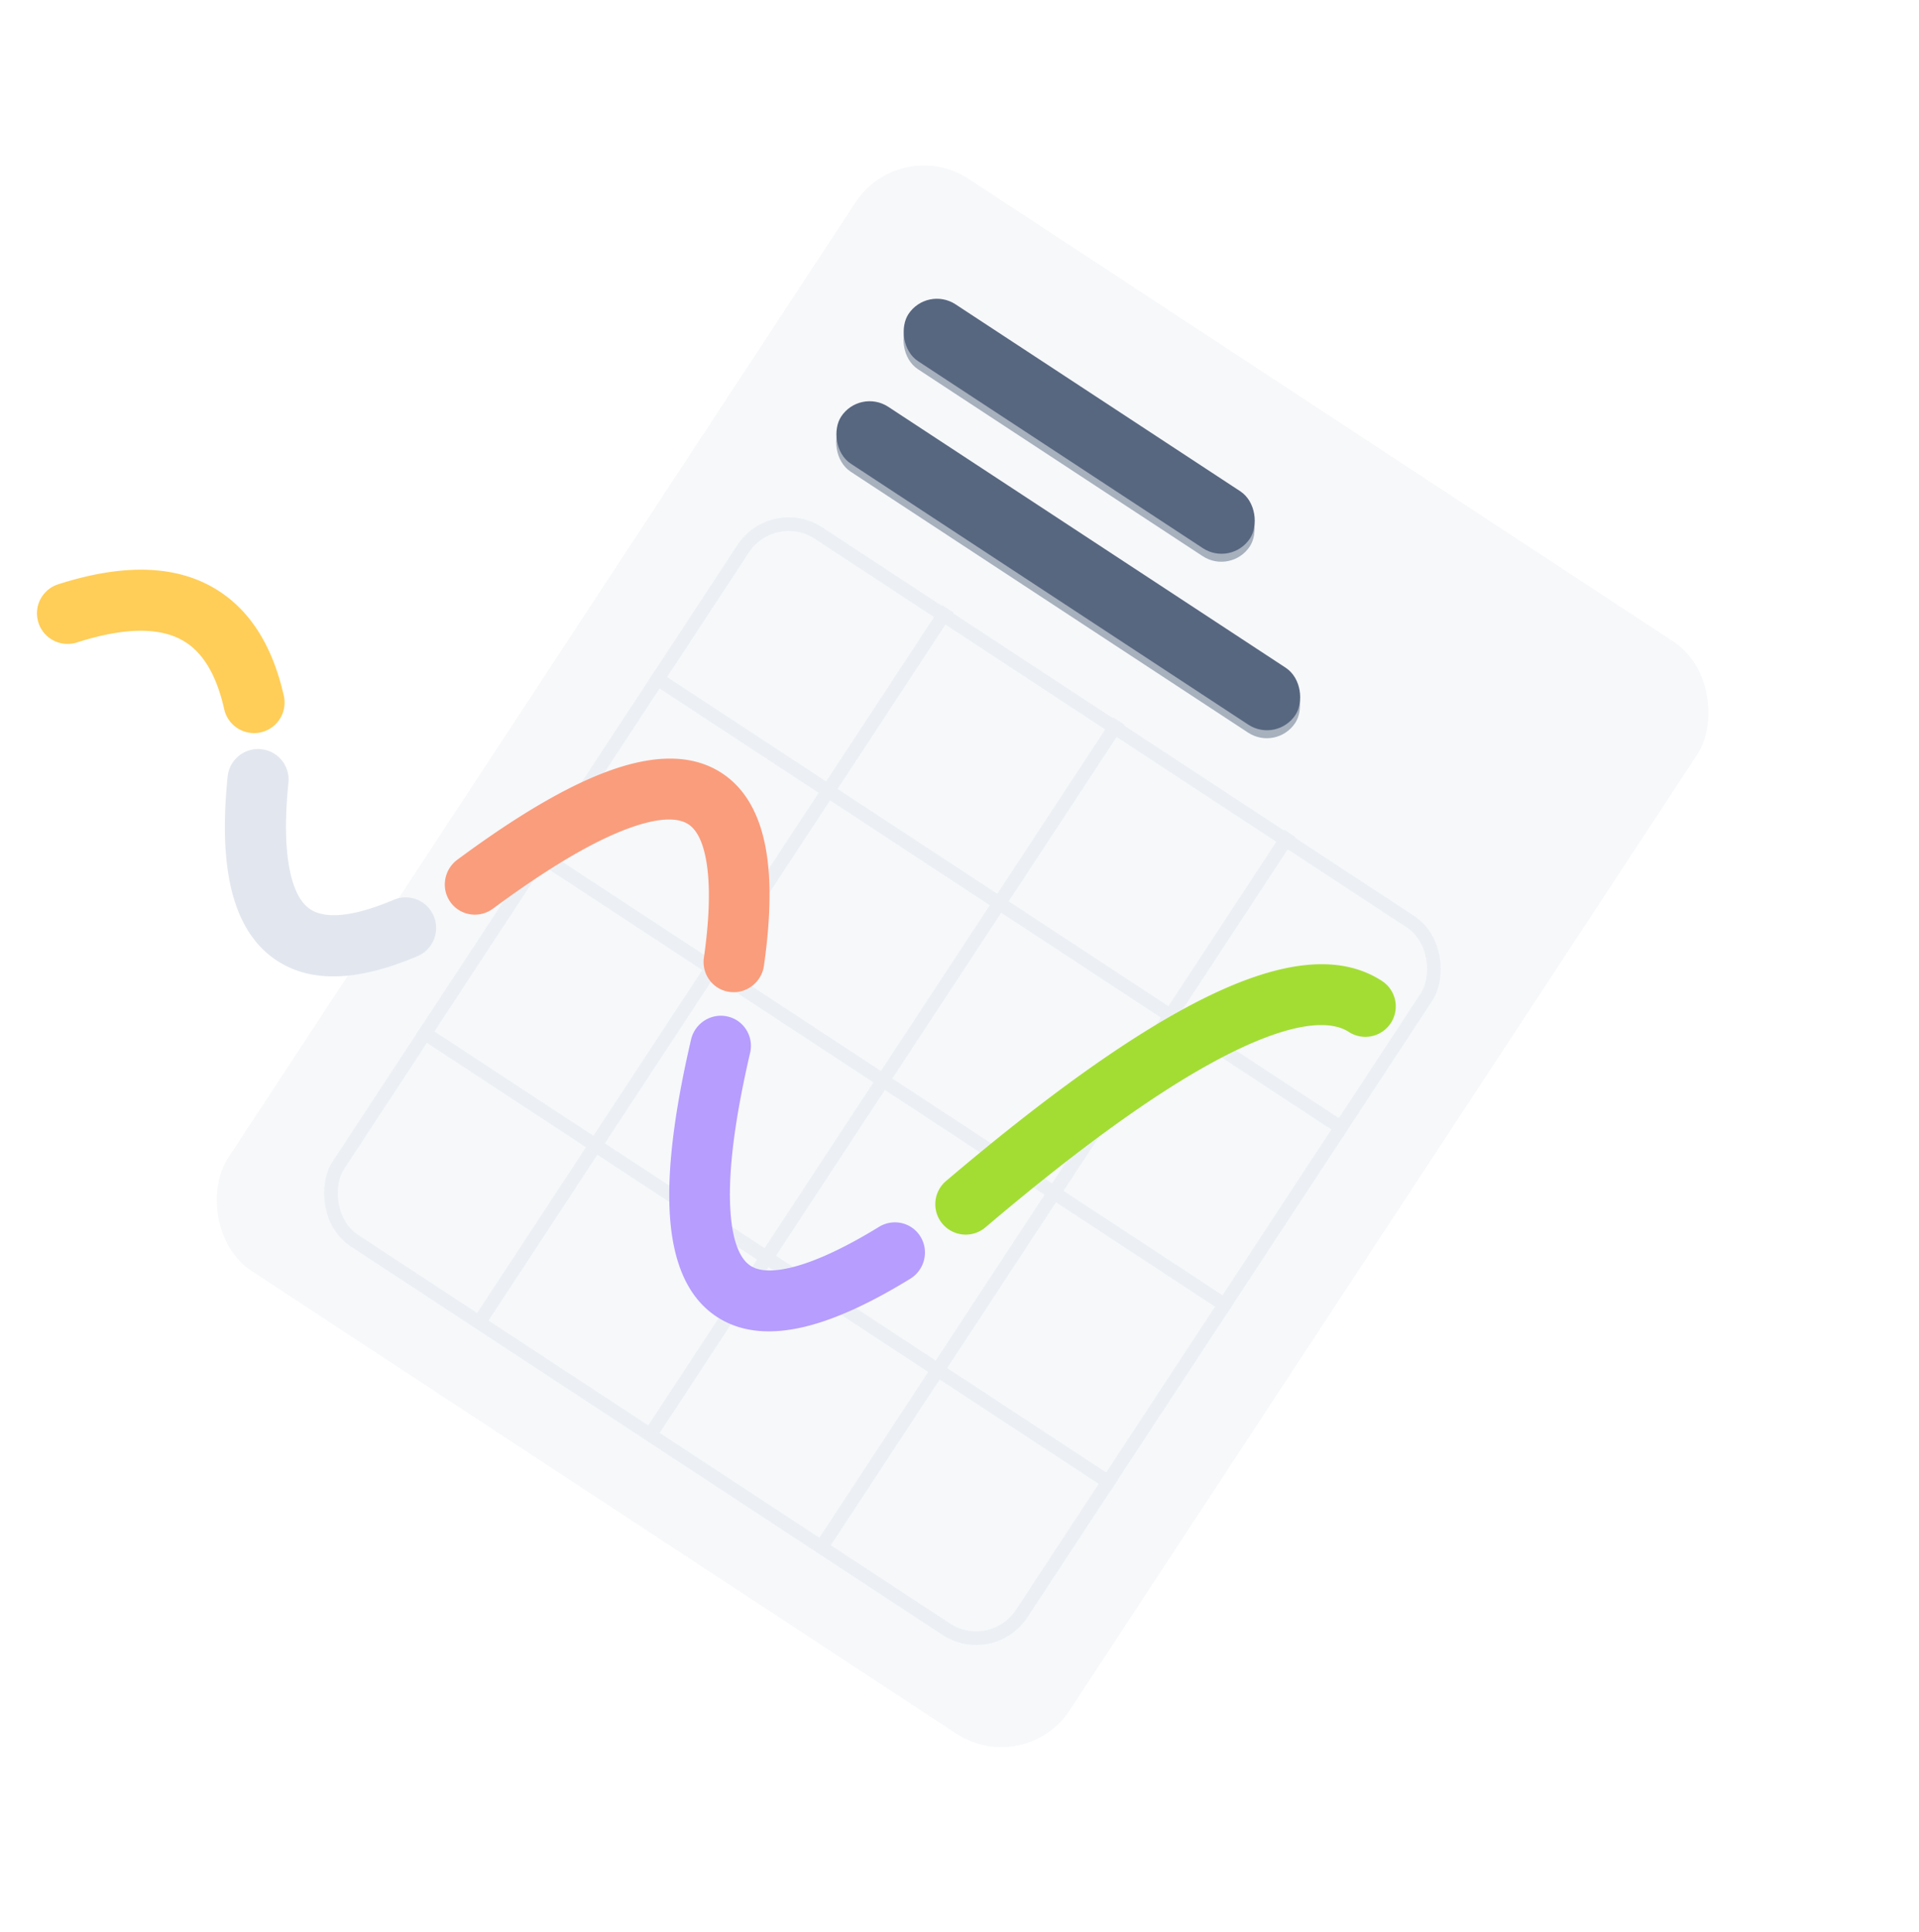 <svg xmlns="http://www.w3.org/2000/svg" width="448" height="451" fill="none"><g filter="url(#a)" opacity=".5"><rect width="254" height="331" x="209.008" y="21.857" fill="#fff" rx="25.44" transform="rotate(33.288 209.008 21.857)"/></g><g filter="url(#b)"><rect width="254" height="331" x="208.098" y="17.454" fill="#fff" rx="25.44" transform="rotate(33.288 208.098 17.454)"/></g><g opacity=".3"><g filter="url(#c)" opacity=".5"><rect width="235" height="305" x="211.746" y="35.067" fill="#fff" rx="25.44" transform="rotate(33.288 211.746 35.067)"/></g><g filter="url(#d)"><rect width="235" height="305" x="210.836" y="30.664" fill="#E2E7EF" rx="19.08" transform="rotate(33.288 210.836 30.664)"/></g></g><g stroke="#E2E7EF" stroke-width="3.18" opacity=".5"><rect width="190.8" height="197.554" x="180.469" y="117.478" rx="12.72" transform="rotate(33.288 180.469 117.478)"/><path stroke-linecap="square" d="M220.37 143.44 111.944 308.58M260.327 169.672l-108.426 165.14M300.277 195.905 191.85 361.045M313.019 263.234l-159.494-104.72M285.859 304.602 126.364 199.883M258.699 345.969 99.204 241.25"/></g><g filter="url(#e)"><path fill="#A3DD34" fill-rule="evenodd" d="M383.791 258.343a7.1 7.1 0 0 1-7.693 11.931l-.099-.063c-4.719-3.099-13.802-1.962-27.357 4.735-14.967 7.396-34.225 21.05-57.625 40.932a7.102 7.102 0 0 1-9.198-10.821c24.209-20.569 44.335-34.839 60.527-42.84 17.605-8.7 31.456-10.433 41.445-3.874Z" clip-rule="evenodd"/></g><g filter="url(#f)"><path fill="#B69DFE" fill-rule="evenodd" d="M228.405 336.677c5.498 3.611 12.417 4.256 20.419 2.347l.215-.052.433-.108a55.44 55.44 0 0 0 5.174-1.6l.467-.17a67.103 67.103 0 0 0 1.657-.637l.48-.193.483-.198a84.273 84.273 0 0 0 3.206-1.409l.503-.236a98.183 98.183 0 0 0 2.563-1.253l.521-.265.262-.135.525-.273.529-.278.531-.283.534-.288c.268-.145.537-.292.807-.441l.542-.3.545-.306.547-.31.551-.315.553-.321c.185-.107.37-.215.556-.325l.56-.33.562-.335.565-.34.569-.345.285-.174c3.354-2.055 4.443-6.434 2.433-9.782s-6.358-4.396-9.712-2.342l-.498.304-.495.3-.492.294-.488.29-.485.286-.482.28-.478.276-.475.272-.472.267-.468.262-.465.258-.461.253-.459.248-.454.244-.452.239-.448.234-.445.23-.441.225-.438.221-.434.216-.431.211-.428.207-.424.203-.421.197-.417.193-.414.189-.614.274-.606.263-.4.17-.594.247-.391.158-.388.154-.48.186-.474.179-.375.138-.372.134c-.864.305-1.699.574-2.505.805l-.343.097-.34.092-.337.088-.332.083-.325.077-.314.072c-.573.128-1.12.232-1.644.315l-.283.044c-.422.061-.827.108-1.217.142l-.257.02c-2.467.174-4.29-.226-5.576-1.071a6.217 6.217 0 0 1-1.436-1.333l-.133-.169a10.363 10.363 0 0 1-1.142-1.954l-.108-.242a18.38 18.38 0 0 1-.933-2.815l-.078-.321c-.064-.272-.126-.55-.184-.837l-.068-.348a28.489 28.489 0 0 1-.065-.355l-.062-.363c-.021-.122-.04-.245-.06-.37l-.056-.378a36.783 36.783 0 0 1-.15-1.18l-.044-.408a49.305 49.305 0 0 1-.04-.417l-.038-.424a14.413 14.413 0 0 1-.017-.215l-.032-.431-.029-.439-.026-.447c-.167-3.152-.077-6.74.274-10.759l.061-.674c.051-.549.107-1.105.168-1.67l.095-.852c.36-3.147.865-6.531 1.514-10.148l.186-1.021.234-1.242.203-1.049c.083-.422.167-.847.254-1.275l.175-.859.18-.867c.091-.436.184-.874.279-1.316l.193-.886.197-.895.202-.902.207-.91.212-.918c.892-3.834-1.471-7.635-5.278-8.491-3.807-.856-7.616 1.558-8.508 5.392-.154.662-.305 1.32-.452 1.972l-.218.975-.213.967-.208.959a250.271 250.271 0 0 0-.87 4.224l-.179.917-.165.866-.081.431-.159.856-.153.849-.075.422-.147.839-.141.832-.069.413-.135.822-.13.815-.125.808-.12.801-.115.794-.056.395-.109.784-.103.778-.099.77-.094.764-.045.379-.087.754-.082.747-.077.74a95.54 95.54 0 0 0-.072.733l-.068.726a113.82 113.82 0 0 0-.322 4.558l-.032.676a82.302 82.302 0 0 0 .014 7.884c.615 11.557 4.08 19.922 11.007 24.469Z" clip-rule="evenodd"/></g><g filter="url(#g)"><path fill="#FA9D7C" fill-rule="evenodd" d="M229.599 209.765c5.499 3.61 8.841 9.702 10.27 17.803l.038.219.073.44c.274 1.695.47 3.489.589 5.383l.029.497c.032.582.057 1.173.075 1.773l.014.517.01.522a84.03 84.03 0 0 1-.019 3.502l-.016.556c-.029.931-.073 1.88-.131 2.849l-.036.584-.02.294-.041.591-.045.595-.049.6-.051.605-.084.915-.061.617-.063.621-.068.626c-.022.209-.046.419-.07.63l-.074.635-.077.64-.081.645-.084.649-.087.654-.091.658-.046.332c-.552 3.894-4.137 6.634-8.008 6.121-3.871-.514-6.562-4.087-6.01-7.981l.081-.578.078-.573.075-.568.072-.564.069-.558.066-.554.063-.548.06-.544.058-.539.054-.534.052-.529.048-.524.046-.519.043-.515.04-.509.037-.504.034-.5.031-.494.029-.489.025-.485.023-.48.02-.474.017-.47.014-.464.011-.46.008-.455.006-.449.002-.223.001-.442v-.219l-.003-.435-.006-.43-.004-.213-.01-.422-.013-.417-.016-.412-.009-.204-.02-.404a48.014 48.014 0 0 0-.022-.399l-.026-.395a42.813 42.813 0 0 0-.256-2.618l-.048-.354a32.333 32.333 0 0 0-.05-.348l-.054-.344-.056-.338-.058-.329-.059-.317a27.481 27.481 0 0 0-.364-1.634l-.073-.277a20.818 20.818 0 0 0-.353-1.172l-.084-.244c-.821-2.333-1.913-3.847-3.199-4.691-2.379-1.562-6.609-1.59-12.964.588l-.408.142-.415.148-.42.154c-2.958 1.099-6.215 2.608-9.764 4.528l-.594.324c-3.381 1.856-7.023 4.079-10.918 6.668l-.691.46-.347.233-.698.472-.35.239-.706.484c-.355.243-.711.49-1.069.739l-.719.502-.724.51c-.363.257-.729.517-1.096.78l-.737.529-.743.536-.747.545-.753.551-.758.56c-3.163 2.342-7.59 1.685-9.889-1.468-2.299-3.153-1.598-7.608 1.565-9.95.547-.405 1.09-.804 1.63-1.199l.808-.588.803-.579.797-.572c1.193-.853 2.37-1.678 3.53-2.478l.77-.529c10.117-6.913 18.963-11.79 26.612-14.632 10.849-4.03 19.902-4.176 26.829.372Z" clip-rule="evenodd"/></g><g filter="url(#h)"><path fill="#E2E7EF" fill-rule="evenodd" d="M125.672 253.505c8.245 5.413 19.277 4.73 32.828-1.018 3.634-1.541 5.339-5.736 3.808-9.37a7.124 7.124 0 0 0-9.352-3.789c-9.611 4.077-16 4.473-19.433 2.219-2.046-1.344-3.649-4.002-4.652-8.381l-.038-.168-.074-.34a52.54 52.54 0 0 1-.106-.519l-.066-.353a41.297 41.297 0 0 1-.476-3.414l-.038-.406a55.82 55.82 0 0 1-.182-2.763l-.021-.556-.017-.565-.01-.457-.007-.463-.005-.586v-.593a88.6 88.6 0 0 1 .006-.723l.008-.489.01-.494.013-.498.017-.504.03-.766.036-.777.029-.524.039-.663.053-.806.05-.68.043-.55.046-.555.049-.56.079-.85.056-.573a7.124 7.124 0 0 0-6.386-7.813c-3.923-.387-7.424 2.483-7.82 6.411l-.065.658-.061.653-.058.648-.055.644-.051.638-.047.634-.055.786-.049.778-.035.617-.032.613c-.02.407-.038.81-.053 1.211l-.022.598c-.013.397-.024.791-.032 1.182l-.011.585c-.007.484-.011.964-.011 1.439l.001.568c.002.189.003.376.006.563l.008.559.012.553.016.549c.009.274.019.545.031.815l.024.537.029.533c.195 3.447.618 6.599 1.274 9.462 1.765 7.706 5.286 13.546 10.719 17.113Z" clip-rule="evenodd"/></g><g filter="url(#i)"><path fill="#FFCE58" fill-rule="evenodd" d="M112.307 167.339c7.552 4.959 12.5 13.223 15.01 24.38a7.12 7.12 0 0 1-5.395 8.513 7.145 7.145 0 0 1-8.525-5.403c-1.756-7.81-4.782-12.864-8.913-15.576-5.393-3.541-13.767-3.763-25.471-.007a7.143 7.143 0 0 1-8.98-4.609 7.119 7.119 0 0 1 4.6-8.967c15.429-4.951 28.102-4.615 37.674 1.669Z" clip-rule="evenodd"/></g><g filter="url(#j)" opacity=".5"><rect width="126.882" height="15.9" x="200.688" y="92.475" fill="#586780" rx="7.95" transform="rotate(33.288 200.688 92.475)"/></g><g filter="url(#k)"><rect width="126.882" height="15.9" x="199.777" y="88.071" fill="#586780" rx="7.95" transform="rotate(33.288 199.777 88.071)"/></g><g filter="url(#l)" opacity=".5"><rect width="95.4" height="15.9" x="216.395" y="68.551" fill="#586780" rx="7.95" transform="rotate(33.288 216.395 68.55)"/></g><g filter="url(#m)"><rect width="95.4" height="15.9" x="215.484" y="64.147" fill="#586780" rx="7.95" transform="rotate(33.288 215.484 64.147)"/></g><defs><filter id="a" width="393.502" height="415.605" x="27.585" y="22.104" color-interpolation-filters="sRGB" filterUnits="userSpaceOnUse"><feFlood flood-opacity="0" result="BackgroundImageFix"/><feBlend in="SourceGraphic" in2="BackgroundImageFix" result="shape"/><feGaussianBlur result="effect1_foregroundBlur_2712_11042" stdDeviation="4.77"/></filter><filter id="b" width="384.598" height="406.701" x="31.127" y="25.332" color-interpolation-filters="sRGB" filterUnits="userSpaceOnUse"><feFlood flood-opacity="0" result="BackgroundImageFix"/><feColorMatrix in="SourceAlpha" result="hardAlpha" values="0 0 0 0 0 0 0 0 0 0 0 0 0 0 0 0 0 0 127 0"/><feMorphology in="SourceAlpha" radius="1.272" result="effect1_dropShadow_2712_11042"/><feOffset dy="3.18"/><feGaussianBlur stdDeviation="3.18"/><feColorMatrix values="0 0 0 0 0.916 0 0 0 0 0.921 0 0 0 0 0.928 0 0 0 1 0"/><feBlend in2="BackgroundImageFix" mode="multiply" result="effect1_dropShadow_2712_11042"/><feColorMatrix in="SourceAlpha" result="hardAlpha" values="0 0 0 0 0 0 0 0 0 0 0 0 0 0 0 0 0 0 127 0"/><feMorphology in="SourceAlpha" radius="1.272" result="effect2_dropShadow_2712_11042"/><feOffset dy="3.18"/><feGaussianBlur stdDeviation="3.18"/><feColorMatrix values="0 0 0 0 0.916 0 0 0 0 0.921 0 0 0 0 0.928 0 0 0 0.25 0"/><feBlend in2="effect1_dropShadow_2712_11042" mode="color-burn" result="effect2_dropShadow_2712_11042"/><feColorMatrix in="SourceAlpha" result="hardAlpha" values="0 0 0 0 0 0 0 0 0 0 0 0 0 0 0 0 0 0 127 0"/><feMorphology in="SourceAlpha" radius=".318" result="effect3_dropShadow_2712_11042"/><feOffset dy="1.59"/><feGaussianBlur stdDeviation=".795"/><feColorMatrix values="0 0 0 0 0.773 0 0 0 0 0.792 0 0 0 0 0.82 0 0 0 0.25 0"/><feBlend in2="effect2_dropShadow_2712_11042" mode="multiply" result="effect3_dropShadow_2712_11042"/><feColorMatrix in="SourceAlpha" result="hardAlpha" values="0 0 0 0 0 0 0 0 0 0 0 0 0 0 0 0 0 0 127 0"/><feMorphology in="SourceAlpha" radius=".318" result="effect4_dropShadow_2712_11042"/><feOffset dy="1.59"/><feGaussianBlur stdDeviation=".795"/><feColorMatrix values="0 0 0 0 0.773 0 0 0 0 0.792 0 0 0 0 0.82 0 0 0 0.25 0"/><feBlend in2="effect3_dropShadow_2712_11042" mode="color-burn" result="effect4_dropShadow_2712_11042"/><feColorMatrix in="SourceAlpha" result="hardAlpha" values="0 0 0 0 0 0 0 0 0 0 0 0 0 0 0 0 0 0 127 0"/><feMorphology in="SourceAlpha" radius="1.59" result="effect5_dropShadow_2712_11042"/><feOffset/><feGaussianBlur stdDeviation="1.59"/><feColorMatrix values="0 0 0 0 0.828 0 0 0 0 0.843 0 0 0 0 0.865 0 0 0 0.5 0"/><feBlend in2="effect4_dropShadow_2712_11042" mode="multiply" result="effect5_dropShadow_2712_11042"/><feColorMatrix in="SourceAlpha" result="hardAlpha" values="0 0 0 0 0 0 0 0 0 0 0 0 0 0 0 0 0 0 127 0"/><feMorphology in="SourceAlpha" radius="1.59" result="effect6_dropShadow_2712_11042"/><feOffset/><feGaussianBlur stdDeviation="1.59"/><feColorMatrix values="0 0 0 0 0.828 0 0 0 0 0.843 0 0 0 0 0.865 0 0 0 0.25 0"/><feBlend in2="effect5_dropShadow_2712_11042" mode="color-burn" result="effect6_dropShadow_2712_11042"/><feColorMatrix in="SourceAlpha" result="hardAlpha" values="0 0 0 0 0 0 0 0 0 0 0 0 0 0 0 0 0 0 127 0"/><feMorphology in="SourceAlpha" radius=".318" result="effect7_dropShadow_2712_11042"/><feOffset dx=".318" dy=".318"/><feGaussianBlur stdDeviation=".318"/><feColorMatrix values="0 0 0 0 0.8 0 0 0 0 0.808 0 0 0 0 0.843 0 0 0 0.35 0"/><feBlend in2="effect6_dropShadow_2712_11042" mode="multiply" result="effect7_dropShadow_2712_11042"/><feBlend in="SourceGraphic" in2="effect7_dropShadow_2712_11042" result="shape"/><feColorMatrix in="SourceAlpha" result="hardAlpha" values="0 0 0 0 0 0 0 0 0 0 0 0 0 0 0 0 0 0 127 0"/><feOffset dy="-3.18"/><feGaussianBlur stdDeviation=".159"/><feComposite in2="hardAlpha" k2="-1" k3="1" operator="arithmetic"/><feColorMatrix values="0 0 0 0 0.798 0 0 0 0 0.809 0 0 0 0 0.841 0 0 0 0.6 0"/><feBlend in2="shape" mode="multiply" result="effect8_innerShadow_2712_11042"/><feColorMatrix in="SourceAlpha" result="hardAlpha" values="0 0 0 0 0 0 0 0 0 0 0 0 0 0 0 0 0 0 127 0"/><feOffset dy="-3.18"/><feGaussianBlur stdDeviation=".159"/><feComposite in2="hardAlpha" k2="-1" k3="1" operator="arithmetic"/><feColorMatrix values="0 0 0 0 0.8 0 0 0 0 0.808 0 0 0 0 0.843 0 0 0 0.4 0"/><feBlend in2="effect8_innerShadow_2712_11042" mode="color-burn" result="effect9_innerShadow_2712_11042"/><feColorMatrix in="SourceAlpha" result="hardAlpha" values="0 0 0 0 0 0 0 0 0 0 0 0 0 0 0 0 0 0 127 0"/><feOffset dy="-1.59"/><feGaussianBlur stdDeviation="1.59"/><feComposite in2="hardAlpha" k2="-1" k3="1" operator="arithmetic"/><feColorMatrix values="0 0 0 0 1 0 0 0 0 1 0 0 0 0 1 0 0 0 0.25 0"/><feBlend in2="effect9_innerShadow_2712_11042" mode="overlay" result="effect10_innerShadow_2712_11042"/><feColorMatrix in="SourceAlpha" result="hardAlpha" values="0 0 0 0 0 0 0 0 0 0 0 0 0 0 0 0 0 0 127 0"/><feOffset/><feGaussianBlur stdDeviation=".318"/><feComposite in2="hardAlpha" k2="-1" k3="1" operator="arithmetic"/><feColorMatrix values="0 0 0 0 0.8 0 0 0 0 0.808 0 0 0 0 0.843 0 0 0 0.5 0"/><feBlend in2="effect10_innerShadow_2712_11042" result="effect11_innerShadow_2712_11042"/><feColorMatrix in="SourceAlpha" result="hardAlpha" values="0 0 0 0 0 0 0 0 0 0 0 0 0 0 0 0 0 0 127 0"/><feOffset/><feGaussianBlur stdDeviation=".636"/><feComposite in2="hardAlpha" k2="-1" k3="1" operator="arithmetic"/><feColorMatrix values="0 0 0 0 0.625 0 0 0 0 0.631 0 0 0 0 0.658 0 0 0 1 0"/><feBlend in2="effect11_innerShadow_2712_11042" mode="color-burn" result="effect12_innerShadow_2712_11042"/><feColorMatrix in="SourceAlpha" result="hardAlpha" values="0 0 0 0 0 0 0 0 0 0 0 0 0 0 0 0 0 0 127 0"/><feOffset dx=".636" dy=".636"/><feGaussianBlur stdDeviation=".318"/><feComposite in2="hardAlpha" k2="-1" k3="1" operator="arithmetic"/><feColorMatrix values="0 0 0 0 1 0 0 0 0 1 0 0 0 0 1 0 0 0 0.3 0"/><feBlend in2="effect12_innerShadow_2712_11042" result="effect13_innerShadow_2712_11042"/></filter><filter id="c" width="363.35" height="383.443" x="44.593" y="35.313" color-interpolation-filters="sRGB" filterUnits="userSpaceOnUse"><feFlood flood-opacity="0" result="BackgroundImageFix"/><feBlend in="SourceGraphic" in2="BackgroundImageFix" result="shape"/><feGaussianBlur result="effect1_foregroundBlur_2712_11042" stdDeviation="4.77"/></filter><filter id="d" width="350.75" height="371.802" x="49.505" y="36.731" color-interpolation-filters="sRGB" filterUnits="userSpaceOnUse"><feFlood flood-opacity="0" result="BackgroundImageFix"/><feBlend in="SourceGraphic" in2="BackgroundImageFix" result="shape"/><feColorMatrix in="SourceAlpha" result="hardAlpha" values="0 0 0 0 0 0 0 0 0 0 0 0 0 0 0 0 0 0 127 0"/><feOffset/><feGaussianBlur stdDeviation=".477"/><feComposite in2="hardAlpha" k2="-1" k3="1" operator="arithmetic"/><feColorMatrix values="0 0 0 0 0.792 0 0 0 0 0.839 0 0 0 0 0.863 0 0 0 0.6 0"/><feBlend in2="shape" mode="multiply" result="effect1_innerShadow_2712_11042"/><feColorMatrix in="SourceAlpha" result="hardAlpha" values="0 0 0 0 0 0 0 0 0 0 0 0 0 0 0 0 0 0 127 0"/><feOffset/><feGaussianBlur stdDeviation=".477"/><feComposite in2="hardAlpha" k2="-1" k3="1" operator="arithmetic"/><feColorMatrix values="0 0 0 0 0.792 0 0 0 0 0.839 0 0 0 0 0.863 0 0 0 1 0"/><feBlend in2="effect1_innerShadow_2712_11042" mode="color-burn" result="effect2_innerShadow_2712_11042"/><feColorMatrix in="SourceAlpha" result="hardAlpha" values="0 0 0 0 0 0 0 0 0 0 0 0 0 0 0 0 0 0 127 0"/><feOffset dy="1.272"/><feGaussianBlur stdDeviation="1.59"/><feComposite in2="hardAlpha" k2="-1" k3="1" operator="arithmetic"/><feColorMatrix values="0 0 0 0 1 0 0 0 0 1 0 0 0 0 1 0 0 0 0.1 0"/><feBlend in2="effect2_innerShadow_2712_11042" result="effect3_innerShadow_2712_11042"/><feColorMatrix in="SourceAlpha" result="hardAlpha" values="0 0 0 0 0 0 0 0 0 0 0 0 0 0 0 0 0 0 127 0"/><feMorphology in="SourceAlpha" radius=".318" result="effect4_innerShadow_2712_11042"/><feOffset dx=".318" dy=".318"/><feGaussianBlur stdDeviation=".795"/><feComposite in2="hardAlpha" k2="-1" k3="1" operator="arithmetic"/><feColorMatrix values="0 0 0 0 0.792 0 0 0 0 0.839 0 0 0 0 0.863 0 0 0 0.5 0"/><feBlend in2="effect3_innerShadow_2712_11042" mode="multiply" result="effect4_innerShadow_2712_11042"/><feColorMatrix in="SourceAlpha" result="hardAlpha" values="0 0 0 0 0 0 0 0 0 0 0 0 0 0 0 0 0 0 127 0"/><feMorphology in="SourceAlpha" radius=".318" result="effect5_innerShadow_2712_11042"/><feOffset dx=".318" dy=".318"/><feGaussianBlur stdDeviation=".795"/><feComposite in2="hardAlpha" k2="-1" k3="1" operator="arithmetic"/><feColorMatrix values="0 0 0 0 0.792 0 0 0 0 0.839 0 0 0 0 0.863 0 0 0 0.5 0"/><feBlend in2="effect4_innerShadow_2712_11042" mode="color-burn" result="effect5_innerShadow_2712_11042"/><feColorMatrix in="SourceAlpha" result="hardAlpha" values="0 0 0 0 0 0 0 0 0 0 0 0 0 0 0 0 0 0 127 0"/><feMorphology in="SourceAlpha" operator="dilate" radius="3.18" result="effect6_innerShadow_2712_11042"/><feOffset dx="-1.272" dy="-1.272"/><feGaussianBlur stdDeviation="3.18"/><feComposite in2="hardAlpha" k2="-1" k3="1" operator="arithmetic"/><feColorMatrix values="0 0 0 0 1 0 0 0 0 1 0 0 0 0 1 0 0 0 0.1 0"/><feBlend in2="effect5_innerShadow_2712_11042" mode="overlay" result="effect6_innerShadow_2712_11042"/></filter><filter id="e" width="133.12" height="79.101" x="260.236" y="244.826" color-interpolation-filters="sRGB" filterUnits="userSpaceOnUse"><feFlood flood-opacity="0" result="BackgroundImageFix"/><feBlend in="SourceGraphic" in2="BackgroundImageFix" result="shape"/><feColorMatrix in="SourceAlpha" result="hardAlpha" values="0 0 0 0 0 0 0 0 0 0 0 0 0 0 0 0 0 0 127 0"/><feOffset dx="-25.44" dy="-9.54"/><feGaussianBlur stdDeviation="9.54"/><feComposite in2="hardAlpha" k2="-1" k3="1" operator="arithmetic"/><feColorMatrix values="0 0 0 0 0.894 0 0 0 0 0.894 0 0 0 0 0.894 0 0 0 0.4 0"/><feBlend in2="shape" mode="multiply" result="effect1_innerShadow_2712_11042"/><feColorMatrix in="SourceAlpha" result="hardAlpha" values="0 0 0 0 0 0 0 0 0 0 0 0 0 0 0 0 0 0 127 0"/><feOffset dx="-25.44" dy="-9.54"/><feGaussianBlur stdDeviation="9.54"/><feComposite in2="hardAlpha" k2="-1" k3="1" operator="arithmetic"/><feColorMatrix values="0 0 0 0 0.545 0 0 0 0 0.545 0 0 0 0 0.545 0 0 0 0.4 0"/><feBlend in2="effect1_innerShadow_2712_11042" mode="color-burn" result="effect2_innerShadow_2712_11042"/><feColorMatrix in="SourceAlpha" result="hardAlpha" values="0 0 0 0 0 0 0 0 0 0 0 0 0 0 0 0 0 0 127 0"/><feOffset dx="-6.36" dy="-6.36"/><feGaussianBlur stdDeviation="13.515"/><feComposite in2="hardAlpha" k2="-1" k3="1" operator="arithmetic"/><feColorMatrix values="0 0 0 0 0.894 0 0 0 0 0.894 0 0 0 0 0.894 0 0 0 0.2 0"/><feBlend in2="effect2_innerShadow_2712_11042" mode="multiply" result="effect3_innerShadow_2712_11042"/><feColorMatrix in="SourceAlpha" result="hardAlpha" values="0 0 0 0 0 0 0 0 0 0 0 0 0 0 0 0 0 0 127 0"/><feOffset dx="-6.36" dy="-6.36"/><feGaussianBlur stdDeviation="11.13"/><feComposite in2="hardAlpha" k2="-1" k3="1" operator="arithmetic"/><feColorMatrix values="0 0 0 0 0.404 0 0 0 0 0.404 0 0 0 0 0.404 0 0 0 0.3 0"/><feBlend in2="effect3_innerShadow_2712_11042" mode="color-burn" result="effect4_innerShadow_2712_11042"/><feColorMatrix in="SourceAlpha" result="hardAlpha" values="0 0 0 0 0 0 0 0 0 0 0 0 0 0 0 0 0 0 127 0"/><feMorphology in="SourceAlpha" radius=".636" result="effect5_innerShadow_2712_11042"/><feOffset dx="-3.18" dy="-3.18"/><feGaussianBlur stdDeviation="4.77"/><feComposite in2="hardAlpha" k2="-1" k3="1" operator="arithmetic"/><feColorMatrix values="0 0 0 0 1 0 0 0 0 1 0 0 0 0 1 0 0 0 0.6 0"/><feBlend in2="effect4_innerShadow_2712_11042" mode="overlay" result="effect5_innerShadow_2712_11042"/><feColorMatrix in="SourceAlpha" result="hardAlpha" values="0 0 0 0 0 0 0 0 0 0 0 0 0 0 0 0 0 0 127 0"/><feMorphology in="SourceAlpha" radius="3.18" result="effect6_innerShadow_2712_11042"/><feOffset dx="6.36" dy="6.36"/><feGaussianBlur stdDeviation="7.95"/><feComposite in2="hardAlpha" k2="-1" k3="1" operator="arithmetic"/><feColorMatrix values="0 0 0 0 1 0 0 0 0 1 0 0 0 0 1 0 0 0 0.4 0"/><feBlend in2="effect5_innerShadow_2712_11042" mode="overlay" result="effect6_innerShadow_2712_11042"/><feColorMatrix in="SourceAlpha" result="hardAlpha" values="0 0 0 0 0 0 0 0 0 0 0 0 0 0 0 0 0 0 127 0"/><feOffset dx="-.318" dy="-.318"/><feGaussianBlur stdDeviation="1.59"/><feComposite in2="hardAlpha" k2="-1" k3="1" operator="arithmetic"/><feColorMatrix values="0 0 0 0 0.894 0 0 0 0 0.894 0 0 0 0 0.894 0 0 0 0.3 0"/><feBlend in2="effect6_innerShadow_2712_11042" mode="multiply" result="effect7_innerShadow_2712_11042"/><feColorMatrix in="SourceAlpha" result="hardAlpha" values="0 0 0 0 0 0 0 0 0 0 0 0 0 0 0 0 0 0 127 0"/><feOffset dx="-.318" dy="-.318"/><feGaussianBlur stdDeviation="1.59"/><feComposite in2="hardAlpha" k2="-1" k3="1" operator="arithmetic"/><feColorMatrix values="0 0 0 0 0.545 0 0 0 0 0.545 0 0 0 0 0.545 0 0 0 0.7 0"/><feBlend in2="effect7_innerShadow_2712_11042" mode="color-burn" result="effect8_innerShadow_2712_11042"/></filter><filter id="f" width="85.135" height="89.58" x="198.217" y="256.854" color-interpolation-filters="sRGB" filterUnits="userSpaceOnUse"><feFlood flood-opacity="0" result="BackgroundImageFix"/><feBlend in="SourceGraphic" in2="BackgroundImageFix" result="shape"/><feColorMatrix in="SourceAlpha" result="hardAlpha" values="0 0 0 0 0 0 0 0 0 0 0 0 0 0 0 0 0 0 127 0"/><feOffset dx="-25.44" dy="-9.54"/><feGaussianBlur stdDeviation="9.54"/><feComposite in2="hardAlpha" k2="-1" k3="1" operator="arithmetic"/><feColorMatrix values="0 0 0 0 0.894 0 0 0 0 0.894 0 0 0 0 0.894 0 0 0 0.4 0"/><feBlend in2="shape" mode="multiply" result="effect1_innerShadow_2712_11042"/><feColorMatrix in="SourceAlpha" result="hardAlpha" values="0 0 0 0 0 0 0 0 0 0 0 0 0 0 0 0 0 0 127 0"/><feOffset dx="-25.44" dy="-9.54"/><feGaussianBlur stdDeviation="9.54"/><feComposite in2="hardAlpha" k2="-1" k3="1" operator="arithmetic"/><feColorMatrix values="0 0 0 0 0.545 0 0 0 0 0.545 0 0 0 0 0.545 0 0 0 0.4 0"/><feBlend in2="effect1_innerShadow_2712_11042" mode="color-burn" result="effect2_innerShadow_2712_11042"/><feColorMatrix in="SourceAlpha" result="hardAlpha" values="0 0 0 0 0 0 0 0 0 0 0 0 0 0 0 0 0 0 127 0"/><feOffset dx="-6.36" dy="-6.36"/><feGaussianBlur stdDeviation="13.515"/><feComposite in2="hardAlpha" k2="-1" k3="1" operator="arithmetic"/><feColorMatrix values="0 0 0 0 0.894 0 0 0 0 0.894 0 0 0 0 0.894 0 0 0 0.2 0"/><feBlend in2="effect2_innerShadow_2712_11042" mode="multiply" result="effect3_innerShadow_2712_11042"/><feColorMatrix in="SourceAlpha" result="hardAlpha" values="0 0 0 0 0 0 0 0 0 0 0 0 0 0 0 0 0 0 127 0"/><feOffset dx="-6.36" dy="-6.36"/><feGaussianBlur stdDeviation="11.13"/><feComposite in2="hardAlpha" k2="-1" k3="1" operator="arithmetic"/><feColorMatrix values="0 0 0 0 0.404 0 0 0 0 0.404 0 0 0 0 0.404 0 0 0 0.3 0"/><feBlend in2="effect3_innerShadow_2712_11042" mode="color-burn" result="effect4_innerShadow_2712_11042"/><feColorMatrix in="SourceAlpha" result="hardAlpha" values="0 0 0 0 0 0 0 0 0 0 0 0 0 0 0 0 0 0 127 0"/><feMorphology in="SourceAlpha" radius=".636" result="effect5_innerShadow_2712_11042"/><feOffset dx="-3.18" dy="-3.18"/><feGaussianBlur stdDeviation="4.77"/><feComposite in2="hardAlpha" k2="-1" k3="1" operator="arithmetic"/><feColorMatrix values="0 0 0 0 1 0 0 0 0 1 0 0 0 0 1 0 0 0 0.6 0"/><feBlend in2="effect4_innerShadow_2712_11042" mode="overlay" result="effect5_innerShadow_2712_11042"/><feColorMatrix in="SourceAlpha" result="hardAlpha" values="0 0 0 0 0 0 0 0 0 0 0 0 0 0 0 0 0 0 127 0"/><feMorphology in="SourceAlpha" radius="3.18" result="effect6_innerShadow_2712_11042"/><feOffset dx="6.36" dy="6.36"/><feGaussianBlur stdDeviation="7.95"/><feComposite in2="hardAlpha" k2="-1" k3="1" operator="arithmetic"/><feColorMatrix values="0 0 0 0 1 0 0 0 0 1 0 0 0 0 1 0 0 0 0.4 0"/><feBlend in2="effect5_innerShadow_2712_11042" mode="overlay" result="effect6_innerShadow_2712_11042"/><feColorMatrix in="SourceAlpha" result="hardAlpha" values="0 0 0 0 0 0 0 0 0 0 0 0 0 0 0 0 0 0 127 0"/><feOffset dx="-.318" dy="-.318"/><feGaussianBlur stdDeviation="1.59"/><feComposite in2="hardAlpha" k2="-1" k3="1" operator="arithmetic"/><feColorMatrix values="0 0 0 0 0.894 0 0 0 0 0.894 0 0 0 0 0.894 0 0 0 0.3 0"/><feBlend in2="effect6_innerShadow_2712_11042" mode="multiply" result="effect7_innerShadow_2712_11042"/><feColorMatrix in="SourceAlpha" result="hardAlpha" values="0 0 0 0 0 0 0 0 0 0 0 0 0 0 0 0 0 0 127 0"/><feOffset dx="-.318" dy="-.318"/><feGaussianBlur stdDeviation="1.59"/><feComposite in2="hardAlpha" k2="-1" k3="1" operator="arithmetic"/><feColorMatrix values="0 0 0 0 0.545 0 0 0 0 0.545 0 0 0 0 0.545 0 0 0 0.7 0"/><feBlend in2="effect7_innerShadow_2712_11042" mode="color-burn" result="effect8_innerShadow_2712_11042"/></filter><filter id="g" width="101.245" height="70.438" x="145.822" y="196.821" color-interpolation-filters="sRGB" filterUnits="userSpaceOnUse"><feFlood flood-opacity="0" result="BackgroundImageFix"/><feBlend in="SourceGraphic" in2="BackgroundImageFix" result="shape"/><feColorMatrix in="SourceAlpha" result="hardAlpha" values="0 0 0 0 0 0 0 0 0 0 0 0 0 0 0 0 0 0 127 0"/><feOffset dx="-25.44" dy="-9.54"/><feGaussianBlur stdDeviation="9.54"/><feComposite in2="hardAlpha" k2="-1" k3="1" operator="arithmetic"/><feColorMatrix values="0 0 0 0 0.894 0 0 0 0 0.894 0 0 0 0 0.894 0 0 0 0.4 0"/><feBlend in2="shape" mode="multiply" result="effect1_innerShadow_2712_11042"/><feColorMatrix in="SourceAlpha" result="hardAlpha" values="0 0 0 0 0 0 0 0 0 0 0 0 0 0 0 0 0 0 127 0"/><feOffset dx="-25.44" dy="-9.54"/><feGaussianBlur stdDeviation="9.54"/><feComposite in2="hardAlpha" k2="-1" k3="1" operator="arithmetic"/><feColorMatrix values="0 0 0 0 0.545 0 0 0 0 0.545 0 0 0 0 0.545 0 0 0 0.4 0"/><feBlend in2="effect1_innerShadow_2712_11042" mode="color-burn" result="effect2_innerShadow_2712_11042"/><feColorMatrix in="SourceAlpha" result="hardAlpha" values="0 0 0 0 0 0 0 0 0 0 0 0 0 0 0 0 0 0 127 0"/><feOffset dx="-6.36" dy="-6.36"/><feGaussianBlur stdDeviation="13.515"/><feComposite in2="hardAlpha" k2="-1" k3="1" operator="arithmetic"/><feColorMatrix values="0 0 0 0 0.894 0 0 0 0 0.894 0 0 0 0 0.894 0 0 0 0.2 0"/><feBlend in2="effect2_innerShadow_2712_11042" mode="multiply" result="effect3_innerShadow_2712_11042"/><feColorMatrix in="SourceAlpha" result="hardAlpha" values="0 0 0 0 0 0 0 0 0 0 0 0 0 0 0 0 0 0 127 0"/><feOffset dx="-6.36" dy="-6.36"/><feGaussianBlur stdDeviation="11.13"/><feComposite in2="hardAlpha" k2="-1" k3="1" operator="arithmetic"/><feColorMatrix values="0 0 0 0 0.404 0 0 0 0 0.404 0 0 0 0 0.404 0 0 0 0.3 0"/><feBlend in2="effect3_innerShadow_2712_11042" mode="color-burn" result="effect4_innerShadow_2712_11042"/><feColorMatrix in="SourceAlpha" result="hardAlpha" values="0 0 0 0 0 0 0 0 0 0 0 0 0 0 0 0 0 0 127 0"/><feMorphology in="SourceAlpha" radius=".636" result="effect5_innerShadow_2712_11042"/><feOffset dx="-3.18" dy="-3.18"/><feGaussianBlur stdDeviation="4.77"/><feComposite in2="hardAlpha" k2="-1" k3="1" operator="arithmetic"/><feColorMatrix values="0 0 0 0 1 0 0 0 0 1 0 0 0 0 1 0 0 0 0.6 0"/><feBlend in2="effect4_innerShadow_2712_11042" mode="overlay" result="effect5_innerShadow_2712_11042"/><feColorMatrix in="SourceAlpha" result="hardAlpha" values="0 0 0 0 0 0 0 0 0 0 0 0 0 0 0 0 0 0 127 0"/><feMorphology in="SourceAlpha" radius="3.18" result="effect6_innerShadow_2712_11042"/><feOffset dx="6.36" dy="6.36"/><feGaussianBlur stdDeviation="7.95"/><feComposite in2="hardAlpha" k2="-1" k3="1" operator="arithmetic"/><feColorMatrix values="0 0 0 0 1 0 0 0 0 1 0 0 0 0 1 0 0 0 0.4 0"/><feBlend in2="effect5_innerShadow_2712_11042" mode="overlay" result="effect6_innerShadow_2712_11042"/><feColorMatrix in="SourceAlpha" result="hardAlpha" values="0 0 0 0 0 0 0 0 0 0 0 0 0 0 0 0 0 0 127 0"/><feOffset dx="-.318" dy="-.318"/><feGaussianBlur stdDeviation="1.59"/><feComposite in2="hardAlpha" k2="-1" k3="1" operator="arithmetic"/><feColorMatrix values="0 0 0 0 0.894 0 0 0 0 0.894 0 0 0 0 0.894 0 0 0 0.3 0"/><feBlend in2="effect6_innerShadow_2712_11042" mode="multiply" result="effect7_innerShadow_2712_11042"/><feColorMatrix in="SourceAlpha" result="hardAlpha" values="0 0 0 0 0 0 0 0 0 0 0 0 0 0 0 0 0 0 127 0"/><feOffset dx="-.318" dy="-.318"/><feGaussianBlur stdDeviation="1.59"/><feComposite in2="hardAlpha" k2="-1" k3="1" operator="arithmetic"/><feColorMatrix values="0 0 0 0 0.545 0 0 0 0 0.545 0 0 0 0 0.545 0 0 0 0.7 0"/><feBlend in2="effect7_innerShadow_2712_11042" mode="color-burn" result="effect8_innerShadow_2712_11042"/></filter><filter id="h" width="74.76" height="68.983" x="94.471" y="194.583" color-interpolation-filters="sRGB" filterUnits="userSpaceOnUse"><feFlood flood-opacity="0" result="BackgroundImageFix"/><feBlend in="SourceGraphic" in2="BackgroundImageFix" result="shape"/><feColorMatrix in="SourceAlpha" result="hardAlpha" values="0 0 0 0 0 0 0 0 0 0 0 0 0 0 0 0 0 0 127 0"/><feOffset dx="-25.44" dy="-9.54"/><feGaussianBlur stdDeviation="9.54"/><feComposite in2="hardAlpha" k2="-1" k3="1" operator="arithmetic"/><feColorMatrix values="0 0 0 0 0.894 0 0 0 0 0.894 0 0 0 0 0.894 0 0 0 0.4 0"/><feBlend in2="shape" mode="multiply" result="effect1_innerShadow_2712_11042"/><feColorMatrix in="SourceAlpha" result="hardAlpha" values="0 0 0 0 0 0 0 0 0 0 0 0 0 0 0 0 0 0 127 0"/><feOffset dx="-25.44" dy="-9.54"/><feGaussianBlur stdDeviation="9.54"/><feComposite in2="hardAlpha" k2="-1" k3="1" operator="arithmetic"/><feColorMatrix values="0 0 0 0 0.545 0 0 0 0 0.545 0 0 0 0 0.545 0 0 0 0.4 0"/><feBlend in2="effect1_innerShadow_2712_11042" mode="color-burn" result="effect2_innerShadow_2712_11042"/><feColorMatrix in="SourceAlpha" result="hardAlpha" values="0 0 0 0 0 0 0 0 0 0 0 0 0 0 0 0 0 0 127 0"/><feOffset dx="-6.36" dy="-6.36"/><feGaussianBlur stdDeviation="13.515"/><feComposite in2="hardAlpha" k2="-1" k3="1" operator="arithmetic"/><feColorMatrix values="0 0 0 0 0.894 0 0 0 0 0.894 0 0 0 0 0.894 0 0 0 0.2 0"/><feBlend in2="effect2_innerShadow_2712_11042" mode="multiply" result="effect3_innerShadow_2712_11042"/><feColorMatrix in="SourceAlpha" result="hardAlpha" values="0 0 0 0 0 0 0 0 0 0 0 0 0 0 0 0 0 0 127 0"/><feOffset dx="-6.36" dy="-6.36"/><feGaussianBlur stdDeviation="11.13"/><feComposite in2="hardAlpha" k2="-1" k3="1" operator="arithmetic"/><feColorMatrix values="0 0 0 0 0.404 0 0 0 0 0.404 0 0 0 0 0.404 0 0 0 0.3 0"/><feBlend in2="effect3_innerShadow_2712_11042" mode="color-burn" result="effect4_innerShadow_2712_11042"/><feColorMatrix in="SourceAlpha" result="hardAlpha" values="0 0 0 0 0 0 0 0 0 0 0 0 0 0 0 0 0 0 127 0"/><feMorphology in="SourceAlpha" radius=".636" result="effect5_innerShadow_2712_11042"/><feOffset dx="-3.18" dy="-3.18"/><feGaussianBlur stdDeviation="4.77"/><feComposite in2="hardAlpha" k2="-1" k3="1" operator="arithmetic"/><feColorMatrix values="0 0 0 0 1 0 0 0 0 1 0 0 0 0 1 0 0 0 0.6 0"/><feBlend in2="effect4_innerShadow_2712_11042" mode="overlay" result="effect5_innerShadow_2712_11042"/><feColorMatrix in="SourceAlpha" result="hardAlpha" values="0 0 0 0 0 0 0 0 0 0 0 0 0 0 0 0 0 0 127 0"/><feMorphology in="SourceAlpha" radius="3.18" result="effect6_innerShadow_2712_11042"/><feOffset dx="6.36" dy="6.36"/><feGaussianBlur stdDeviation="7.95"/><feComposite in2="hardAlpha" k2="-1" k3="1" operator="arithmetic"/><feColorMatrix values="0 0 0 0 1 0 0 0 0 1 0 0 0 0 1 0 0 0 0.4 0"/><feBlend in2="effect5_innerShadow_2712_11042" mode="overlay" result="effect6_innerShadow_2712_11042"/><feColorMatrix in="SourceAlpha" result="hardAlpha" values="0 0 0 0 0 0 0 0 0 0 0 0 0 0 0 0 0 0 127 0"/><feOffset dx="-.318" dy="-.318"/><feGaussianBlur stdDeviation="1.59"/><feComposite in2="hardAlpha" k2="-1" k3="1" operator="arithmetic"/><feColorMatrix values="0 0 0 0 0.894 0 0 0 0 0.894 0 0 0 0 0.894 0 0 0 0.3 0"/><feBlend in2="effect6_innerShadow_2712_11042" mode="multiply" result="effect7_innerShadow_2712_11042"/><feColorMatrix in="SourceAlpha" result="hardAlpha" values="0 0 0 0 0 0 0 0 0 0 0 0 0 0 0 0 0 0 127 0"/><feOffset dx="-.318" dy="-.318"/><feGaussianBlur stdDeviation="1.59"/><feComposite in2="hardAlpha" k2="-1" k3="1" operator="arithmetic"/><feColorMatrix values="0 0 0 0 0.545 0 0 0 0 0.545 0 0 0 0 0.545 0 0 0 0.7 0"/><feBlend in2="effect7_innerShadow_2712_11042" mode="color-burn" result="effect8_innerShadow_2712_11042"/></filter><filter id="i" width="83.245" height="54.047" x="50.608" y="152.718" color-interpolation-filters="sRGB" filterUnits="userSpaceOnUse"><feFlood flood-opacity="0" result="BackgroundImageFix"/><feBlend in="SourceGraphic" in2="BackgroundImageFix" result="shape"/><feColorMatrix in="SourceAlpha" result="hardAlpha" values="0 0 0 0 0 0 0 0 0 0 0 0 0 0 0 0 0 0 127 0"/><feOffset dx="-25.44" dy="-9.54"/><feGaussianBlur stdDeviation="9.54"/><feComposite in2="hardAlpha" k2="-1" k3="1" operator="arithmetic"/><feColorMatrix values="0 0 0 0 0.894 0 0 0 0 0.894 0 0 0 0 0.894 0 0 0 0.4 0"/><feBlend in2="shape" mode="multiply" result="effect1_innerShadow_2712_11042"/><feColorMatrix in="SourceAlpha" result="hardAlpha" values="0 0 0 0 0 0 0 0 0 0 0 0 0 0 0 0 0 0 127 0"/><feOffset dx="-25.44" dy="-9.54"/><feGaussianBlur stdDeviation="9.54"/><feComposite in2="hardAlpha" k2="-1" k3="1" operator="arithmetic"/><feColorMatrix values="0 0 0 0 0.545 0 0 0 0 0.545 0 0 0 0 0.545 0 0 0 0.4 0"/><feBlend in2="effect1_innerShadow_2712_11042" mode="color-burn" result="effect2_innerShadow_2712_11042"/><feColorMatrix in="SourceAlpha" result="hardAlpha" values="0 0 0 0 0 0 0 0 0 0 0 0 0 0 0 0 0 0 127 0"/><feOffset dx="-6.36" dy="-6.36"/><feGaussianBlur stdDeviation="13.515"/><feComposite in2="hardAlpha" k2="-1" k3="1" operator="arithmetic"/><feColorMatrix values="0 0 0 0 0.894 0 0 0 0 0.894 0 0 0 0 0.894 0 0 0 0.2 0"/><feBlend in2="effect2_innerShadow_2712_11042" mode="multiply" result="effect3_innerShadow_2712_11042"/><feColorMatrix in="SourceAlpha" result="hardAlpha" values="0 0 0 0 0 0 0 0 0 0 0 0 0 0 0 0 0 0 127 0"/><feOffset dx="-6.36" dy="-6.36"/><feGaussianBlur stdDeviation="11.13"/><feComposite in2="hardAlpha" k2="-1" k3="1" operator="arithmetic"/><feColorMatrix values="0 0 0 0 0.404 0 0 0 0 0.404 0 0 0 0 0.404 0 0 0 0.3 0"/><feBlend in2="effect3_innerShadow_2712_11042" mode="color-burn" result="effect4_innerShadow_2712_11042"/><feColorMatrix in="SourceAlpha" result="hardAlpha" values="0 0 0 0 0 0 0 0 0 0 0 0 0 0 0 0 0 0 127 0"/><feMorphology in="SourceAlpha" radius=".636" result="effect5_innerShadow_2712_11042"/><feOffset dx="-3.18" dy="-3.18"/><feGaussianBlur stdDeviation="4.77"/><feComposite in2="hardAlpha" k2="-1" k3="1" operator="arithmetic"/><feColorMatrix values="0 0 0 0 1 0 0 0 0 1 0 0 0 0 1 0 0 0 0.6 0"/><feBlend in2="effect4_innerShadow_2712_11042" mode="overlay" result="effect5_innerShadow_2712_11042"/><feColorMatrix in="SourceAlpha" result="hardAlpha" values="0 0 0 0 0 0 0 0 0 0 0 0 0 0 0 0 0 0 127 0"/><feMorphology in="SourceAlpha" radius="3.18" result="effect6_innerShadow_2712_11042"/><feOffset dx="6.36" dy="6.36"/><feGaussianBlur stdDeviation="7.95"/><feComposite in2="hardAlpha" k2="-1" k3="1" operator="arithmetic"/><feColorMatrix values="0 0 0 0 1 0 0 0 0 1 0 0 0 0 1 0 0 0 0.4 0"/><feBlend in2="effect5_innerShadow_2712_11042" mode="overlay" result="effect6_innerShadow_2712_11042"/><feColorMatrix in="SourceAlpha" result="hardAlpha" values="0 0 0 0 0 0 0 0 0 0 0 0 0 0 0 0 0 0 127 0"/><feOffset dx="-.318" dy="-.318"/><feGaussianBlur stdDeviation="1.59"/><feComposite in2="hardAlpha" k2="-1" k3="1" operator="arithmetic"/><feColorMatrix values="0 0 0 0 0.894 0 0 0 0 0.894 0 0 0 0 0.894 0 0 0 0.3 0"/><feBlend in2="effect6_innerShadow_2712_11042" mode="multiply" result="effect7_innerShadow_2712_11042"/><feColorMatrix in="SourceAlpha" result="hardAlpha" values="0 0 0 0 0 0 0 0 0 0 0 0 0 0 0 0 0 0 127 0"/><feOffset dx="-.318" dy="-.318"/><feGaussianBlur stdDeviation="1.59"/><feComposite in2="hardAlpha" k2="-1" k3="1" operator="arithmetic"/><feColorMatrix values="0 0 0 0 0.545 0 0 0 0 0.545 0 0 0 0 0.545 0 0 0 0.7 0"/><feBlend in2="effect7_innerShadow_2712_11042" mode="color-burn" result="effect8_innerShadow_2712_11042"/></filter><filter id="j" width="127.752" height="95.894" x="185.48" y="85.992" color-interpolation-filters="sRGB" filterUnits="userSpaceOnUse"><feFlood flood-opacity="0" result="BackgroundImageFix"/><feBlend in="SourceGraphic" in2="BackgroundImageFix" result="shape"/><feGaussianBlur result="effect1_foregroundBlur_2712_11042" stdDeviation="4.77"/></filter><filter id="k" width="118.848" height="86.99" x="189.021" y="89.221" color-interpolation-filters="sRGB" filterUnits="userSpaceOnUse"><feFlood flood-opacity="0" result="BackgroundImageFix"/><feColorMatrix in="SourceAlpha" result="hardAlpha" values="0 0 0 0 0 0 0 0 0 0 0 0 0 0 0 0 0 0 127 0"/><feMorphology in="SourceAlpha" radius="1.272" result="effect1_dropShadow_2712_11042"/><feOffset dy="3.18"/><feGaussianBlur stdDeviation="3.18"/><feColorMatrix values="0 0 0 0 0.916 0 0 0 0 0.921 0 0 0 0 0.928 0 0 0 1 0"/><feBlend in2="BackgroundImageFix" mode="multiply" result="effect1_dropShadow_2712_11042"/><feColorMatrix in="SourceAlpha" result="hardAlpha" values="0 0 0 0 0 0 0 0 0 0 0 0 0 0 0 0 0 0 127 0"/><feMorphology in="SourceAlpha" radius="1.272" result="effect2_dropShadow_2712_11042"/><feOffset dy="3.18"/><feGaussianBlur stdDeviation="3.18"/><feColorMatrix values="0 0 0 0 0.916 0 0 0 0 0.921 0 0 0 0 0.928 0 0 0 0.25 0"/><feBlend in2="effect1_dropShadow_2712_11042" mode="color-burn" result="effect2_dropShadow_2712_11042"/><feColorMatrix in="SourceAlpha" result="hardAlpha" values="0 0 0 0 0 0 0 0 0 0 0 0 0 0 0 0 0 0 127 0"/><feMorphology in="SourceAlpha" radius=".318" result="effect3_dropShadow_2712_11042"/><feOffset dy="1.59"/><feGaussianBlur stdDeviation=".795"/><feColorMatrix values="0 0 0 0 0.773 0 0 0 0 0.792 0 0 0 0 0.82 0 0 0 0.25 0"/><feBlend in2="effect2_dropShadow_2712_11042" mode="multiply" result="effect3_dropShadow_2712_11042"/><feColorMatrix in="SourceAlpha" result="hardAlpha" values="0 0 0 0 0 0 0 0 0 0 0 0 0 0 0 0 0 0 127 0"/><feMorphology in="SourceAlpha" radius=".318" result="effect4_dropShadow_2712_11042"/><feOffset dy="1.59"/><feGaussianBlur stdDeviation=".795"/><feColorMatrix values="0 0 0 0 0.773 0 0 0 0 0.792 0 0 0 0 0.82 0 0 0 0.25 0"/><feBlend in2="effect3_dropShadow_2712_11042" mode="color-burn" result="effect4_dropShadow_2712_11042"/><feColorMatrix in="SourceAlpha" result="hardAlpha" values="0 0 0 0 0 0 0 0 0 0 0 0 0 0 0 0 0 0 127 0"/><feMorphology in="SourceAlpha" radius="1.59" result="effect5_dropShadow_2712_11042"/><feOffset/><feGaussianBlur stdDeviation="1.59"/><feColorMatrix values="0 0 0 0 0.828 0 0 0 0 0.843 0 0 0 0 0.865 0 0 0 0.5 0"/><feBlend in2="effect4_dropShadow_2712_11042" mode="multiply" result="effect5_dropShadow_2712_11042"/><feColorMatrix in="SourceAlpha" result="hardAlpha" values="0 0 0 0 0 0 0 0 0 0 0 0 0 0 0 0 0 0 127 0"/><feMorphology in="SourceAlpha" radius="1.59" result="effect6_dropShadow_2712_11042"/><feOffset/><feGaussianBlur stdDeviation="1.59"/><feColorMatrix values="0 0 0 0 0.828 0 0 0 0 0.843 0 0 0 0 0.865 0 0 0 0.25 0"/><feBlend in2="effect5_dropShadow_2712_11042" mode="color-burn" result="effect6_dropShadow_2712_11042"/><feColorMatrix in="SourceAlpha" result="hardAlpha" values="0 0 0 0 0 0 0 0 0 0 0 0 0 0 0 0 0 0 127 0"/><feMorphology in="SourceAlpha" radius=".318" result="effect7_dropShadow_2712_11042"/><feOffset dx=".318" dy=".318"/><feGaussianBlur stdDeviation=".318"/><feColorMatrix values="0 0 0 0 0.8 0 0 0 0 0.808 0 0 0 0 0.843 0 0 0 0.35 0"/><feBlend in2="effect6_dropShadow_2712_11042" mode="multiply" result="effect7_dropShadow_2712_11042"/><feBlend in="SourceGraphic" in2="effect7_dropShadow_2712_11042" result="shape"/><feColorMatrix in="SourceAlpha" result="hardAlpha" values="0 0 0 0 0 0 0 0 0 0 0 0 0 0 0 0 0 0 127 0"/><feOffset dy="-3.18"/><feGaussianBlur stdDeviation=".159"/><feComposite in2="hardAlpha" k2="-1" k3="1" operator="arithmetic"/><feColorMatrix values="0 0 0 0 0.798 0 0 0 0 0.809 0 0 0 0 0.841 0 0 0 0.6 0"/><feBlend in2="shape" mode="multiply" result="effect8_innerShadow_2712_11042"/><feColorMatrix in="SourceAlpha" result="hardAlpha" values="0 0 0 0 0 0 0 0 0 0 0 0 0 0 0 0 0 0 127 0"/><feOffset dy="-3.18"/><feGaussianBlur stdDeviation=".159"/><feComposite in2="hardAlpha" k2="-1" k3="1" operator="arithmetic"/><feColorMatrix values="0 0 0 0 0.8 0 0 0 0 0.808 0 0 0 0 0.843 0 0 0 0.4 0"/><feBlend in2="effect8_innerShadow_2712_11042" mode="color-burn" result="effect9_innerShadow_2712_11042"/><feColorMatrix in="SourceAlpha" result="hardAlpha" values="0 0 0 0 0 0 0 0 0 0 0 0 0 0 0 0 0 0 127 0"/><feOffset dy="-1.59"/><feGaussianBlur stdDeviation="1.59"/><feComposite in2="hardAlpha" k2="-1" k3="1" operator="arithmetic"/><feColorMatrix values="0 0 0 0 1 0 0 0 0 1 0 0 0 0 1 0 0 0 0.25 0"/><feBlend in2="effect9_innerShadow_2712_11042" mode="overlay" result="effect10_innerShadow_2712_11042"/><feColorMatrix in="SourceAlpha" result="hardAlpha" values="0 0 0 0 0 0 0 0 0 0 0 0 0 0 0 0 0 0 127 0"/><feOffset/><feGaussianBlur stdDeviation=".318"/><feComposite in2="hardAlpha" k2="-1" k3="1" operator="arithmetic"/><feColorMatrix values="0 0 0 0 0.8 0 0 0 0 0.808 0 0 0 0 0.843 0 0 0 0.5 0"/><feBlend in2="effect10_innerShadow_2712_11042" result="effect11_innerShadow_2712_11042"/><feColorMatrix in="SourceAlpha" result="hardAlpha" values="0 0 0 0 0 0 0 0 0 0 0 0 0 0 0 0 0 0 127 0"/><feOffset/><feGaussianBlur stdDeviation=".636"/><feComposite in2="hardAlpha" k2="-1" k3="1" operator="arithmetic"/><feColorMatrix values="0 0 0 0 0.625 0 0 0 0 0.631 0 0 0 0 0.658 0 0 0 1 0"/><feBlend in2="effect11_innerShadow_2712_11042" mode="color-burn" result="effect12_innerShadow_2712_11042"/><feColorMatrix in="SourceAlpha" result="hardAlpha" values="0 0 0 0 0 0 0 0 0 0 0 0 0 0 0 0 0 0 127 0"/><feOffset dx=".636" dy=".636"/><feGaussianBlur stdDeviation=".318"/><feComposite in2="hardAlpha" k2="-1" k3="1" operator="arithmetic"/><feColorMatrix values="0 0 0 0 1 0 0 0 0 1 0 0 0 0 1 0 0 0 0.3 0"/><feBlend in2="effect12_innerShadow_2712_11042" result="effect13_innerShadow_2712_11042"/></filter><filter id="l" width="101.435" height="78.615" x="201.187" y="62.068" color-interpolation-filters="sRGB" filterUnits="userSpaceOnUse"><feFlood flood-opacity="0" result="BackgroundImageFix"/><feBlend in="SourceGraphic" in2="BackgroundImageFix" result="shape"/><feGaussianBlur result="effect1_foregroundBlur_2712_11042" stdDeviation="4.77"/></filter><filter id="m" width="92.531" height="69.711" x="204.728" y="65.297" color-interpolation-filters="sRGB" filterUnits="userSpaceOnUse"><feFlood flood-opacity="0" result="BackgroundImageFix"/><feColorMatrix in="SourceAlpha" result="hardAlpha" values="0 0 0 0 0 0 0 0 0 0 0 0 0 0 0 0 0 0 127 0"/><feMorphology in="SourceAlpha" radius="1.272" result="effect1_dropShadow_2712_11042"/><feOffset dy="3.18"/><feGaussianBlur stdDeviation="3.18"/><feColorMatrix values="0 0 0 0 0.916 0 0 0 0 0.921 0 0 0 0 0.928 0 0 0 1 0"/><feBlend in2="BackgroundImageFix" mode="multiply" result="effect1_dropShadow_2712_11042"/><feColorMatrix in="SourceAlpha" result="hardAlpha" values="0 0 0 0 0 0 0 0 0 0 0 0 0 0 0 0 0 0 127 0"/><feMorphology in="SourceAlpha" radius="1.272" result="effect2_dropShadow_2712_11042"/><feOffset dy="3.18"/><feGaussianBlur stdDeviation="3.18"/><feColorMatrix values="0 0 0 0 0.916 0 0 0 0 0.921 0 0 0 0 0.928 0 0 0 0.25 0"/><feBlend in2="effect1_dropShadow_2712_11042" mode="color-burn" result="effect2_dropShadow_2712_11042"/><feColorMatrix in="SourceAlpha" result="hardAlpha" values="0 0 0 0 0 0 0 0 0 0 0 0 0 0 0 0 0 0 127 0"/><feMorphology in="SourceAlpha" radius=".318" result="effect3_dropShadow_2712_11042"/><feOffset dy="1.59"/><feGaussianBlur stdDeviation=".795"/><feColorMatrix values="0 0 0 0 0.773 0 0 0 0 0.792 0 0 0 0 0.82 0 0 0 0.25 0"/><feBlend in2="effect2_dropShadow_2712_11042" mode="multiply" result="effect3_dropShadow_2712_11042"/><feColorMatrix in="SourceAlpha" result="hardAlpha" values="0 0 0 0 0 0 0 0 0 0 0 0 0 0 0 0 0 0 127 0"/><feMorphology in="SourceAlpha" radius=".318" result="effect4_dropShadow_2712_11042"/><feOffset dy="1.59"/><feGaussianBlur stdDeviation=".795"/><feColorMatrix values="0 0 0 0 0.773 0 0 0 0 0.792 0 0 0 0 0.82 0 0 0 0.25 0"/><feBlend in2="effect3_dropShadow_2712_11042" mode="color-burn" result="effect4_dropShadow_2712_11042"/><feColorMatrix in="SourceAlpha" result="hardAlpha" values="0 0 0 0 0 0 0 0 0 0 0 0 0 0 0 0 0 0 127 0"/><feMorphology in="SourceAlpha" radius="1.59" result="effect5_dropShadow_2712_11042"/><feOffset/><feGaussianBlur stdDeviation="1.59"/><feColorMatrix values="0 0 0 0 0.828 0 0 0 0 0.843 0 0 0 0 0.865 0 0 0 0.5 0"/><feBlend in2="effect4_dropShadow_2712_11042" mode="multiply" result="effect5_dropShadow_2712_11042"/><feColorMatrix in="SourceAlpha" result="hardAlpha" values="0 0 0 0 0 0 0 0 0 0 0 0 0 0 0 0 0 0 127 0"/><feMorphology in="SourceAlpha" radius="1.59" result="effect6_dropShadow_2712_11042"/><feOffset/><feGaussianBlur stdDeviation="1.59"/><feColorMatrix values="0 0 0 0 0.828 0 0 0 0 0.843 0 0 0 0 0.865 0 0 0 0.25 0"/><feBlend in2="effect5_dropShadow_2712_11042" mode="color-burn" result="effect6_dropShadow_2712_11042"/><feColorMatrix in="SourceAlpha" result="hardAlpha" values="0 0 0 0 0 0 0 0 0 0 0 0 0 0 0 0 0 0 127 0"/><feMorphology in="SourceAlpha" radius=".318" result="effect7_dropShadow_2712_11042"/><feOffset dx=".318" dy=".318"/><feGaussianBlur stdDeviation=".318"/><feColorMatrix values="0 0 0 0 0.8 0 0 0 0 0.808 0 0 0 0 0.843 0 0 0 0.35 0"/><feBlend in2="effect6_dropShadow_2712_11042" mode="multiply" result="effect7_dropShadow_2712_11042"/><feBlend in="SourceGraphic" in2="effect7_dropShadow_2712_11042" result="shape"/><feColorMatrix in="SourceAlpha" result="hardAlpha" values="0 0 0 0 0 0 0 0 0 0 0 0 0 0 0 0 0 0 127 0"/><feOffset dy="-3.18"/><feGaussianBlur stdDeviation=".159"/><feComposite in2="hardAlpha" k2="-1" k3="1" operator="arithmetic"/><feColorMatrix values="0 0 0 0 0.798 0 0 0 0 0.809 0 0 0 0 0.841 0 0 0 0.6 0"/><feBlend in2="shape" mode="multiply" result="effect8_innerShadow_2712_11042"/><feColorMatrix in="SourceAlpha" result="hardAlpha" values="0 0 0 0 0 0 0 0 0 0 0 0 0 0 0 0 0 0 127 0"/><feOffset dy="-3.18"/><feGaussianBlur stdDeviation=".159"/><feComposite in2="hardAlpha" k2="-1" k3="1" operator="arithmetic"/><feColorMatrix values="0 0 0 0 0.8 0 0 0 0 0.808 0 0 0 0 0.843 0 0 0 0.4 0"/><feBlend in2="effect8_innerShadow_2712_11042" mode="color-burn" result="effect9_innerShadow_2712_11042"/><feColorMatrix in="SourceAlpha" result="hardAlpha" values="0 0 0 0 0 0 0 0 0 0 0 0 0 0 0 0 0 0 127 0"/><feOffset dy="-1.59"/><feGaussianBlur stdDeviation="1.59"/><feComposite in2="hardAlpha" k2="-1" k3="1" operator="arithmetic"/><feColorMatrix values="0 0 0 0 1 0 0 0 0 1 0 0 0 0 1 0 0 0 0.25 0"/><feBlend in2="effect9_innerShadow_2712_11042" mode="overlay" result="effect10_innerShadow_2712_11042"/><feColorMatrix in="SourceAlpha" result="hardAlpha" values="0 0 0 0 0 0 0 0 0 0 0 0 0 0 0 0 0 0 127 0"/><feOffset/><feGaussianBlur stdDeviation=".318"/><feComposite in2="hardAlpha" k2="-1" k3="1" operator="arithmetic"/><feColorMatrix values="0 0 0 0 0.8 0 0 0 0 0.808 0 0 0 0 0.843 0 0 0 0.5 0"/><feBlend in2="effect10_innerShadow_2712_11042" result="effect11_innerShadow_2712_11042"/><feColorMatrix in="SourceAlpha" result="hardAlpha" values="0 0 0 0 0 0 0 0 0 0 0 0 0 0 0 0 0 0 127 0"/><feOffset/><feGaussianBlur stdDeviation=".636"/><feComposite in2="hardAlpha" k2="-1" k3="1" operator="arithmetic"/><feColorMatrix values="0 0 0 0 0.625 0 0 0 0 0.631 0 0 0 0 0.658 0 0 0 1 0"/><feBlend in2="effect11_innerShadow_2712_11042" mode="color-burn" result="effect12_innerShadow_2712_11042"/><feColorMatrix in="SourceAlpha" result="hardAlpha" values="0 0 0 0 0 0 0 0 0 0 0 0 0 0 0 0 0 0 127 0"/><feOffset dx=".636" dy=".636"/><feGaussianBlur stdDeviation=".318"/><feComposite in2="hardAlpha" k2="-1" k3="1" operator="arithmetic"/><feColorMatrix values="0 0 0 0 1 0 0 0 0 1 0 0 0 0 1 0 0 0 0.3 0"/><feBlend in2="effect12_innerShadow_2712_11042" result="effect13_innerShadow_2712_11042"/></filter></defs></svg>